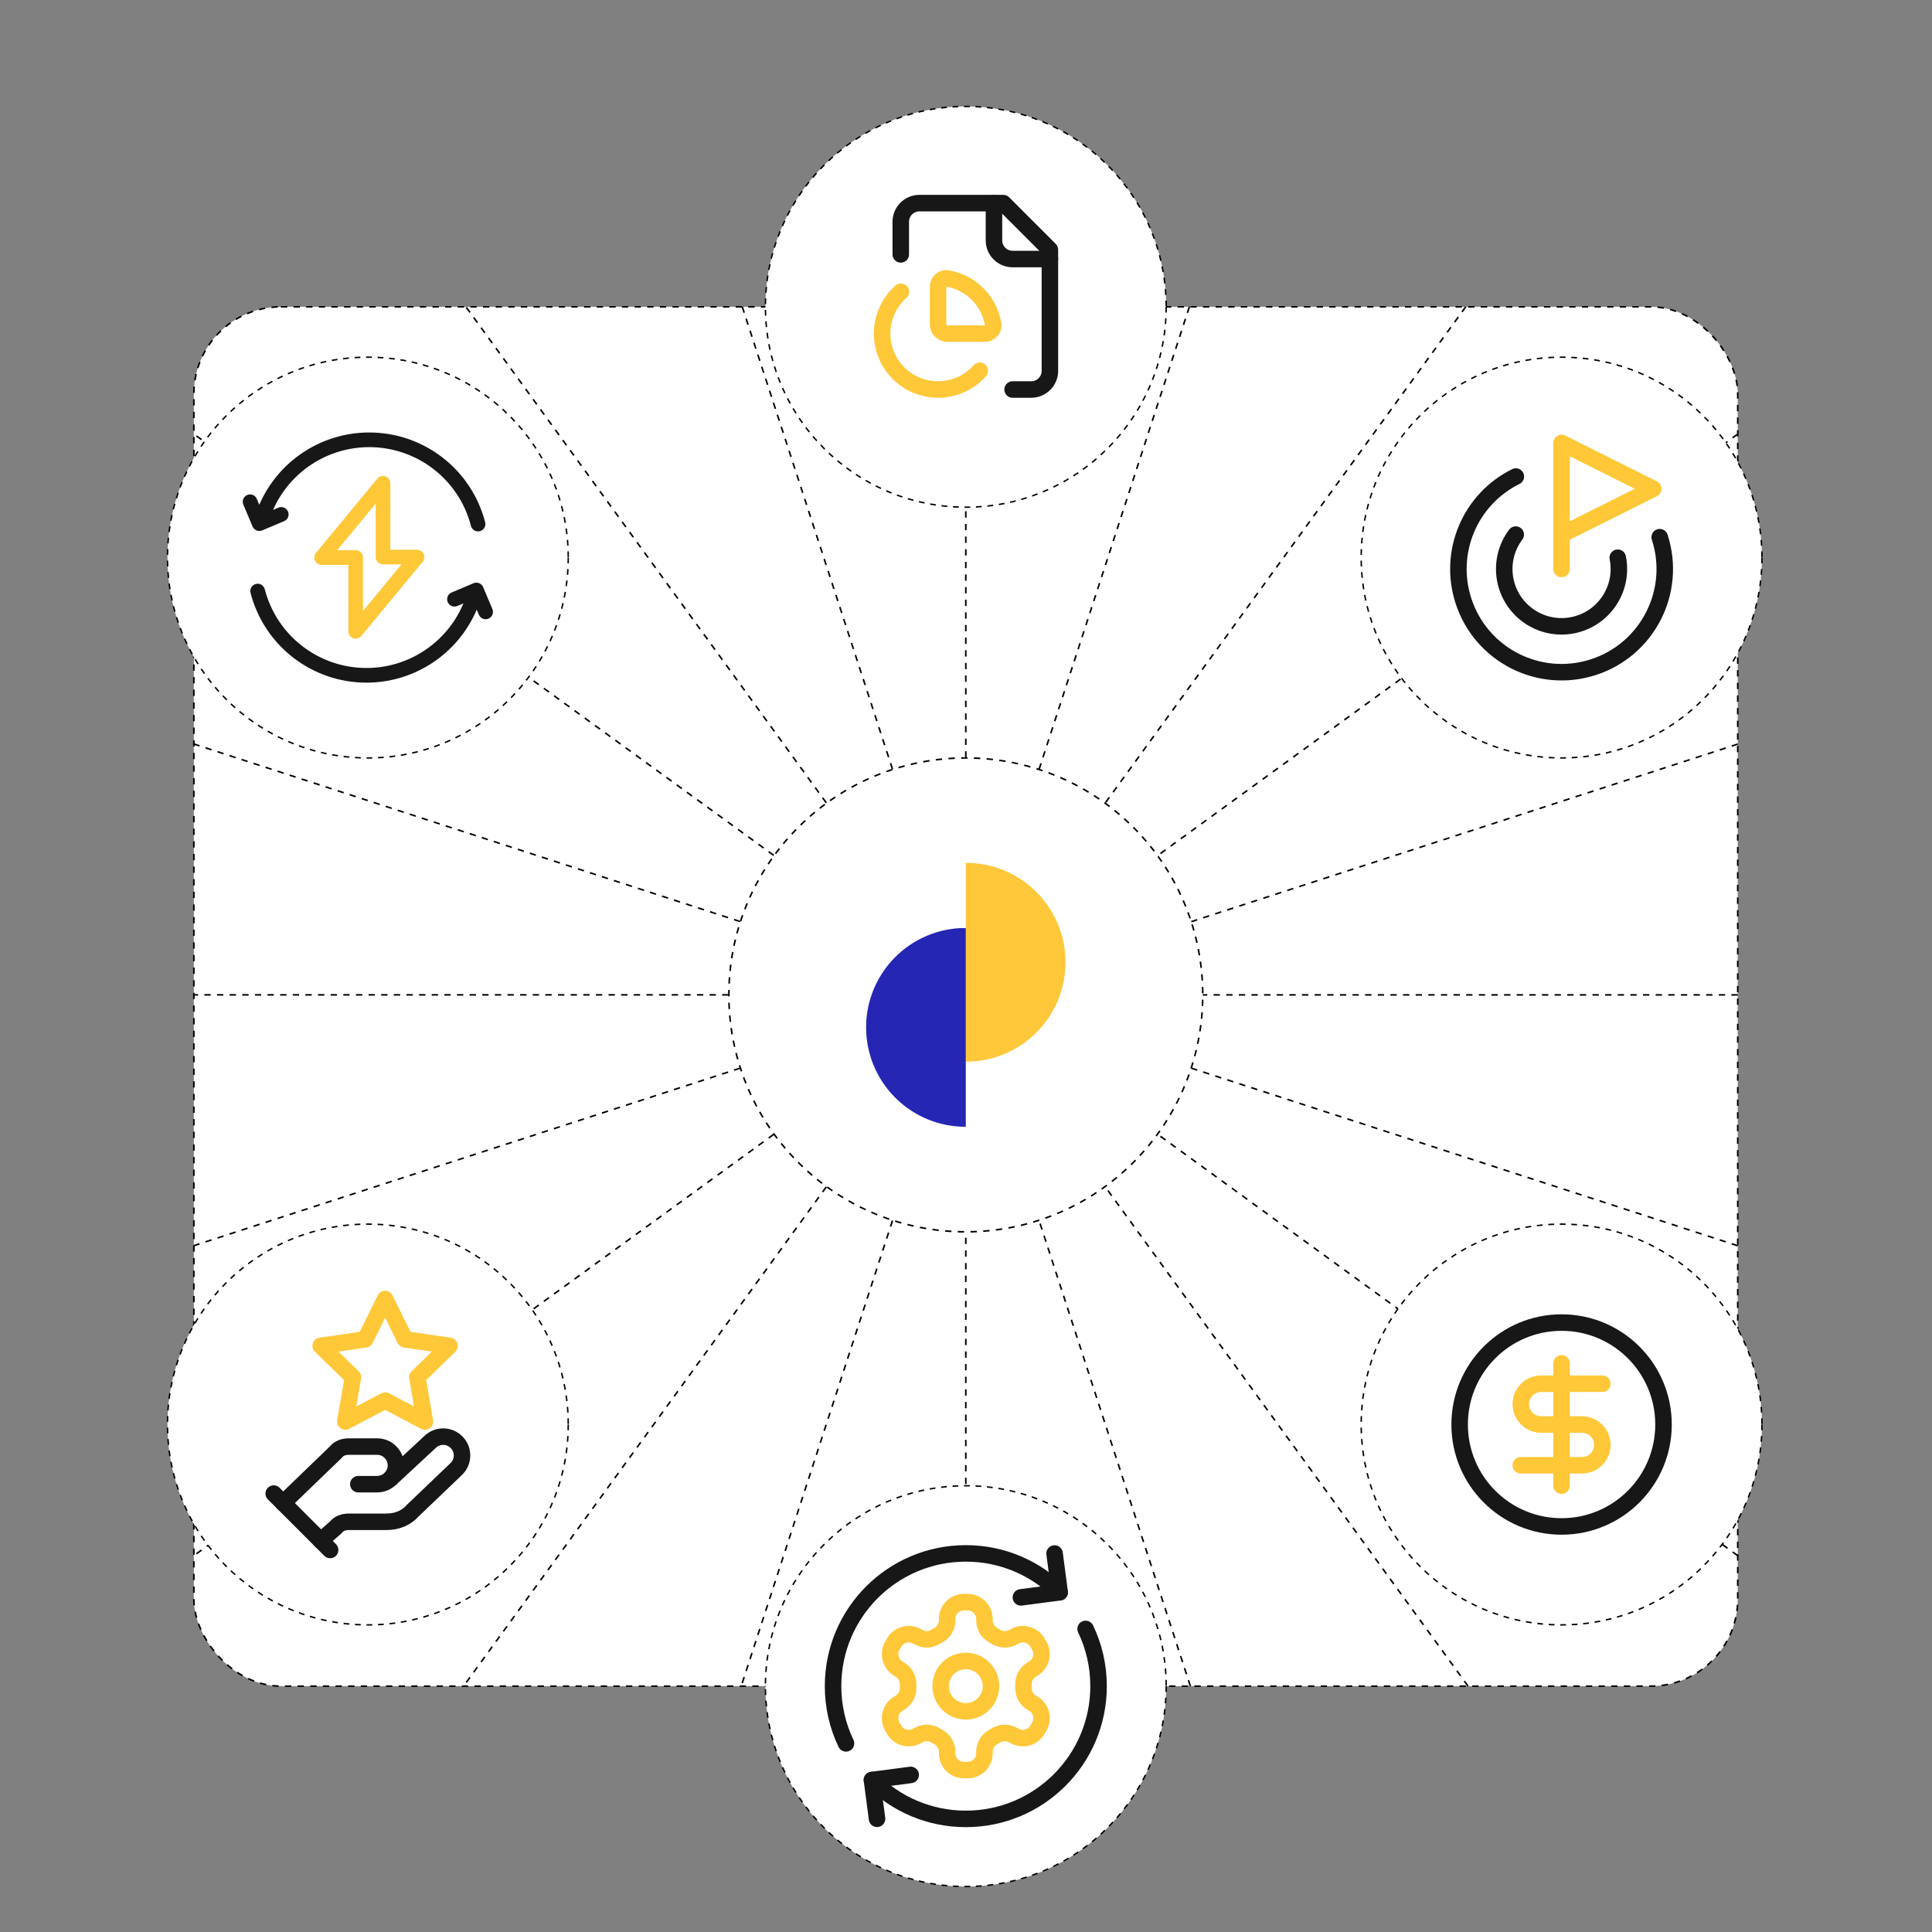 <?xml version="1.0" encoding="UTF-8"?>
<svg id="uuid-7fc9d20a-2624-4ecb-a387-2a63f91f0bcd" data-name="Layer 1" xmlns="http://www.w3.org/2000/svg" width="1600" height="1600" xmlns:xlink="http://www.w3.org/1999/xlink" viewBox="0 0 1600 1600">
  <rect x="0" y="0" width="1600" height="1600" fill="#808080" stroke="none"/>
  <defs>
    <clipPath id="uuid-fecda9ee-d130-4b55-aa41-6b95dc52f11d">
      <rect x="717.28" y="714.68" width="165.12" height="218.46" fill="none" stroke-width="0"/>
    </clipPath>
    <clipPath id="uuid-2bbc38e1-c6e7-4a7b-a46a-28675aa6a292">
      <rect x="717.28" y="714.69" width="165.12" height="218.46" fill="none" stroke-width="0"/>
    </clipPath>
  </defs>
  <rect x="160.55" y="254.09" width="1278.57" height="1142.3" rx="72.1" ry="72.1" fill="#fff" stroke="#000" stroke-dasharray="0 0 0 0 0 0 5.23 5.23 5.23 5.23 5.23 5.23" stroke-miterlimit="10" stroke-width="1.31"/>
  <g>
    <g>
      <line x1="799.84" y1="669.24" x2="799.84" y2="254.09" fill="none" stroke="#000" stroke-dasharray="0 0 0 0 0 0 5.23 5.23 5.23 5.23 5.23 5.23" stroke-miterlimit="10" stroke-width="1.31"/>
      <line x1="752.05" y1="676.77" x2="614.72" y2="254.09" fill="none" stroke="#000" stroke-dasharray="0 0 0 0 0 0 5.23 5.23 5.23 5.23 5.23 5.23" stroke-miterlimit="10" stroke-width="1.31"/>
      <line x1="708.92" y1="698.75" x2="385.85" y2="254.09" fill="none" stroke="#000" stroke-dasharray="0 0 0 0 0 0 5.23 5.23 5.23 5.23 5.23 5.23" stroke-miterlimit="10" stroke-width="1.31"/>
      <line x1="674.66" y1="732.97" x2="160.55" y2="359.47" fill="none" stroke="#000" stroke-dasharray="0 0 0 0 0 0 5.23 5.23 5.23 5.23 5.23 5.23" stroke-miterlimit="10" stroke-width="1.31"/>
      <line x1="652.69" y1="776.1" x2="160.55" y2="616.16" fill="none" stroke="#000" stroke-dasharray="0 0 0 0 0 0 5.23 5.23 5.23 5.23 5.23 5.23" stroke-miterlimit="10" stroke-width="1.31"/>
      <line x1="645.18" y1="823.9" x2="160.55" y2="823.9" fill="none" stroke="#000" stroke-dasharray="0 0 0 0 0 0 5.23 5.23 5.23 5.23 5.23 5.23" stroke-miterlimit="10" stroke-width="1.31"/>
      <line x1="652.69" y1="871.7" x2="160.55" y2="1031.6" fill="none" stroke="#000" stroke-dasharray="0 0 0 0 0 0 5.23 5.23 5.23 5.23 5.23 5.23" stroke-miterlimit="10" stroke-width="1.31"/>
      <line x1="674.66" y1="914.79" x2="160.55" y2="1288.32" fill="none" stroke="#000" stroke-dasharray="0 0 0 0 0 0 5.23 5.23 5.23 5.23 5.23 5.23" stroke-miterlimit="10" stroke-width="1.31"/>
      <line x1="708.92" y1="949.06" x2="383.9" y2="1396.39" fill="none" stroke="#000" stroke-dasharray="0 0 0 0 0 0 5.23 5.23 5.23 5.23 5.23 5.23" stroke-miterlimit="10" stroke-width="1.31"/>
      <line x1="752.05" y1="971.04" x2="613.85" y2="1396.39" fill="none" stroke="#000" stroke-dasharray="0 0 0 0 0 0 5.23 5.23 5.23 5.23 5.23 5.23" stroke-miterlimit="10" stroke-width="1.31"/>
      <line x1="799.84" y1="1396.39" x2="799.84" y2="978.59" fill="none" stroke="#000" stroke-dasharray="0 0 0 0 0 0 5.23 5.23 5.23 5.23 5.23 5.23" stroke-miterlimit="10" stroke-width="1.31"/>
    </g>
    <g>
      <line x1="985.82" y1="1396.39" x2="847.63" y2="971.06" fill="none" stroke="#000" stroke-dasharray="0 0 0 0 0 0 5.23 5.23 5.23 5.23 5.23 5.23" stroke-miterlimit="10" stroke-width="1.31"/>
      <line x1="1215.76" y1="1396.39" x2="890.76" y2="949.08" fill="none" stroke="#000" stroke-dasharray="0 0 0 0 0 0 5.23 5.23 5.23 5.23 5.23 5.23" stroke-miterlimit="10" stroke-width="1.31"/>
      <line x1="1439.12" y1="1288.35" x2="925.02" y2="914.86" fill="none" stroke="#000" stroke-dasharray="0 0 0 0 0 0 5.23 5.23 5.23 5.23 5.23 5.23" stroke-miterlimit="10" stroke-width="1.31"/>
      <line x1="1439.12" y1="1031.67" x2="946.99" y2="871.73" fill="none" stroke="#000" stroke-dasharray="0 0 0 0 0 0 5.23 5.23 5.23 5.23 5.23 5.23" stroke-miterlimit="10" stroke-width="1.31"/>
      <line x1="1439.12" y1="823.93" x2="954.5" y2="823.93" fill="none" stroke="#000" stroke-dasharray="0 0 0 0 0 0 5.23 5.23 5.23 5.23 5.23 5.23" stroke-miterlimit="10" stroke-width="1.31"/>
      <line x1="1439.12" y1="616.23" x2="946.99" y2="776.13" fill="none" stroke="#000" stroke-dasharray="0 0 0 0 0 0 5.23 5.23 5.23 5.23 5.23 5.23" stroke-miterlimit="10" stroke-width="1.31"/>
      <line x1="1439.12" y1="359.51" x2="925.02" y2="733.04" fill="none" stroke="#000" stroke-dasharray="0 0 0 0 0 0 5.23 5.23 5.23 5.23 5.23 5.23" stroke-miterlimit="10" stroke-width="1.31"/>
      <line x1="1213.85" y1="254.09" x2="890.76" y2="698.77" fill="none" stroke="#000" stroke-dasharray="0 0 0 0 0 0 5.23 5.23 5.23 5.23 5.23 5.23" stroke-miterlimit="10" stroke-width="1.31"/>
      <line x1="984.97" y1="254.09" x2="847.63" y2="676.79" fill="none" stroke="#000" stroke-dasharray="0 0 0 0 0 0 5.23 5.23 5.23 5.23 5.23 5.23" stroke-miterlimit="10" stroke-width="1.31"/>
    </g>
  </g>
  <circle cx="799.84" cy="1396.39" r="165.95" fill="#fff" stroke="#000" stroke-dasharray="0 0 0 0 0 0 4.76 4.76 4.76 4.76 4.76 4.76" stroke-miterlimit="10" stroke-width="1.19"/>
  <circle cx="799.84" cy="254.09" r="165.95" fill="#fff" stroke="#000" stroke-dasharray="0 0 0 0 0 0 4.76 4.76 4.76 4.76 4.76 4.76" stroke-miterlimit="10" stroke-width="1.19"/>
  <circle cx="1293.23" cy="1179.72" r="165.95" fill="#fff" stroke="#000" stroke-dasharray="0 0 0 0 0 0 4.76 4.76 4.76 4.76 4.76 4.76" stroke-miterlimit="10" stroke-width="1.19"/>
  <circle cx="304.65" cy="1179.72" r="165.95" fill="#fff" stroke="#000" stroke-dasharray="0 0 0 0 0 0 4.76 4.76 4.76 4.76 4.76 4.76" stroke-miterlimit="10" stroke-width="1.19"/>
  <circle cx="1293.23" cy="461.75" r="165.95" fill="#fff" stroke="#000" stroke-dasharray="0 0 0 0 0 0 4.76 4.76 4.76 4.76 4.76 4.76" stroke-miterlimit="10" stroke-width="1.19"/>
  <circle cx="304.65" cy="461.75" r="165.95" fill="#fff" stroke="#000" stroke-dasharray="0 0 0 0 0 0 4.76 4.76 4.76 4.76 4.76 4.76" stroke-miterlimit="10" stroke-width="1.19"/>
  <g>
    <circle cx="799.84" cy="823.92" r="196.22" fill="#fff" stroke-width="0"/>
    <circle cx="799.84" cy="823.92" r="196.22" transform="translate(-348.33 806.89) rotate(-45)" fill="none" stroke="#000" stroke-dasharray="0 0 0 0 0 0 5.27 5.27 5.27 5.27 5.27 5.27" stroke-miterlimit="10" stroke-width="1.31"/>
  </g>
  <g>
    <polygon points="318.95 1075.8 335.44 1109.19 372.3 1114.58 345.62 1140.56 351.92 1177.26 318.95 1159.93 285.99 1177.26 292.28 1140.56 265.61 1114.58 302.47 1109.19 318.95 1075.8" fill="none" stroke="#ffc839" stroke-linecap="round" stroke-linejoin="round" stroke-width="13.67"/>
    <g>
      <path d="M296.75,1229.13h15.57c8.6,0,15.57-6.97,15.57-15.57s-6.97-15.57-15.57-15.57h-23.36c-4.67,0-8.57,1.56-10.9,4.67l-43.6,42.05" fill="none" stroke="#171717" stroke-linecap="round" stroke-linejoin="round" stroke-width="13.67"/>
      <path d="M265.61,1275.85l12.46-10.9c2.34-3.11,6.23-4.67,10.9-4.67h31.15c8.57,0,16.35-3.11,21.8-9.34l35.82-34.26c6.26-5.91,6.54-15.78.62-22.04-5.91-6.26-15.78-6.54-22.04-.62l-32.7,30.37" fill="none" stroke="#171717" stroke-linecap="round" stroke-linejoin="round" stroke-width="13.67"/>
      <path d="M226.68,1236.91l46.72,46.72" fill="none" stroke="#171717" stroke-linecap="round" stroke-linejoin="round" stroke-width="13.67"/>
    </g>
  </g>
  <g>
    <g>
      <path d="M801.37,1326.83h-3.06c-7.68,0-13.91,6.23-13.91,13.91v1.25c0,4.97-2.66,9.55-6.96,12.03l-2.99,1.74c-4.3,2.49-9.61,2.49-13.91,0l-1.04-.56c-6.65-3.83-15.14-1.56-18.99,5.08l-1.53,2.64c-3.83,6.65-1.56,15.14,5.08,18.99l1.04.7c4.28,2.47,6.93,7.02,6.96,11.97v3.55c.02,4.99-2.63,9.61-6.96,12.1l-1.04.63c-6.64,3.85-8.91,12.34-5.08,18.99l1.53,2.64c3.85,6.64,12.34,8.91,18.99,5.08l1.04-.56c4.3-2.49,9.61-2.49,13.91,0l2.99,1.74c4.3,2.48,6.95,7.07,6.96,12.03v1.25c0,7.68,6.23,13.91,13.91,13.91h3.06c7.68,0,13.91-6.23,13.91-13.91v-1.25c0-4.97,2.66-9.55,6.96-12.03l2.99-1.74c4.3-2.49,9.61-2.49,13.91,0l1.04.56c6.65,3.83,15.14,1.56,18.99-5.08l1.53-2.71c3.83-6.65,1.56-15.14-5.08-18.99l-1.04-.56c-4.32-2.5-6.98-7.11-6.96-12.1v-3.48c-.02-4.99,2.63-9.61,6.96-12.1l1.04-.63c6.64-3.85,8.91-12.34,5.08-18.99l-1.53-2.64c-3.85-6.64-12.34-8.91-18.99-5.08l-1.04.56c-4.3,2.49-9.61,2.49-13.91,0l-2.99-1.74c-4.3-2.48-6.95-7.07-6.96-12.03v-1.25c0-7.68-6.23-13.91-13.91-13.91Z" fill="none" stroke="#ffc839" stroke-linecap="round" stroke-linejoin="round" stroke-width="13.67"/>
      <circle cx="799.84" cy="1396.39" r="20.87" fill="none" stroke="#ffc839" stroke-linecap="round" stroke-linejoin="round" stroke-width="13.67"/>
    </g>
    <g>
      <polyline points="726.33 1506.25 722.1 1474.13 754.21 1469.91" fill="none" stroke="#171717" stroke-linecap="round" stroke-linejoin="round" stroke-width="13.67"/>
      <polyline points="873.35 1286.54 877.58 1318.66 845.46 1322.88" fill="none" stroke="#171717" stroke-linecap="round" stroke-linejoin="round" stroke-width="13.67"/>
      <path d="M877.58,1318.66c-19.89-19.89-47.38-32.2-77.74-32.2-60.72,0-109.94,49.22-109.94,109.94,0,16.97,3.85,33.04,10.72,47.39" fill="none" stroke="#171717" stroke-linecap="round" stroke-linejoin="round" stroke-width="13.67"/>
      <path d="M722.1,1474.13c19.89,19.89,47.38,32.2,77.74,32.2,60.72,0,109.94-49.22,109.94-109.94,0-16.97-3.85-33.04-10.72-47.39" fill="none" stroke="#171717" stroke-linecap="round" stroke-linejoin="round" stroke-width="13.67"/>
    </g>
  </g>
  <g id="uuid-71fa72b4-a5ca-489f-bb54-3a5c992ca824" data-name="Artwork 2">
    <g clip-path="url(#uuid-fecda9ee-d130-4b55-aa41-6b95dc52f11d)">
      <g clip-path="url(#uuid-2bbc38e1-c6e7-4a7b-a46a-28675aa6a292)">
        <path d="M803.92,714.68c45.4,2.11,80.5,40.66,78.4,86.05-2.06,44.01-38.41,78.64-82.47,78.49v-164.55h4.07Z" fill="#ffc83a" stroke-width="0"/>
        <path d="M795.76,768.6c-45.4,2.11-80.5,40.66-78.4,86.05,2.06,44.01,38.41,78.64,82.47,78.49v-164.55h-4.07Z" fill="#2526b3" stroke-width="0"/>
      </g>
    </g>
  </g>
  <g>
    <circle cx="1293.23" cy="1179.72" r="84.42" fill="none" stroke="#171717" stroke-linecap="round" stroke-linejoin="round" stroke-width="13.67"/>
    <path d="M1327,1145.95h-50.65c-9.32,0-16.88,7.56-16.88,16.88s7.56,16.88,16.88,16.88h33.77c9.32,0,16.88,7.56,16.88,16.88s-7.56,16.88-16.88,16.88h-50.65" fill="none" stroke="#ffc839" stroke-linecap="round" stroke-linejoin="round" stroke-width="13.67"/>
    <path d="M1293.23,1230.37v-101.3" fill="none" stroke="#ffc839" stroke-linecap="round" stroke-linejoin="round" stroke-width="13.67"/>
  </g>
  <g>
    <path d="M1293.22,471.23v-104.43l75.95,37.98-75.95,37.98" fill="none" stroke="#ffc839" stroke-linecap="round" stroke-linejoin="round" stroke-width="13.67"/>
    <path d="M1374.5,444.86c14.56,44.89-10.02,93.08-54.9,107.64-44.89,14.56-93.08-10.02-107.64-54.9-13.09-40.34,5.39-84.17,43.4-102.96" fill="none" stroke="#171717" stroke-linecap="round" stroke-linejoin="round" stroke-width="13.67"/>
    <path d="M1255.27,442.72c-15.75,20.96-11.52,50.72,9.44,66.46,20.96,15.75,50.72,11.52,66.46-9.44,8.12-10.82,11.25-24.58,8.59-37.85" fill="none" stroke="#171717" stroke-linecap="round" stroke-linejoin="round" stroke-width="13.67"/>
  </g>
  <g>
    <path d="M212.48,439.29c.73.3,1.51.45,2.29.45s1.61-.16,2.36-.48l18.16-7.66c3.09-1.3,4.54-4.86,3.23-7.95-1.3-3.09-4.86-4.54-7.95-3.23l-4.44,1.88c13.78-31.37,44.96-52,79.66-52,39.67,0,74.31,26.82,84.24,65.23.71,2.74,3.17,4.55,5.87,4.55.5,0,1.01-.06,1.52-.19,3.25-.84,5.2-4.15,4.36-7.4-11.32-43.77-50.79-74.33-96-74.33-39.76,0-75.47,23.77-91.04,59.86l-2.05-4.86c-1.3-3.09-4.86-4.54-7.95-3.23-3.09,1.3-4.54,4.87-3.23,7.95l7.66,18.16c.63,1.48,1.81,2.66,3.31,3.26Z" fill="#171717" stroke-width="0"/>
    <path d="M407.78,504.4l-7.66-18.16c-.63-1.48-1.82-2.66-3.31-3.26-1.49-.61-3.16-.59-4.65.03l-18.16,7.66c-3.09,1.3-4.54,4.86-3.23,7.95,1.3,3.09,4.86,4.54,7.95,3.23l5.08-2.15c-13.44,32.21-45.06,53.5-80.3,53.5-39.67,0-74.31-26.82-84.24-65.23-.84-3.25-4.15-5.2-7.4-4.36-3.25.84-5.2,4.15-4.36,7.4,11.32,43.77,50.79,74.33,96,74.33,39.98,0,75.87-24.04,91.3-60.47l1.79,4.24c.98,2.32,3.23,3.71,5.6,3.71.79,0,1.59-.15,2.36-.48,3.09-1.3,4.54-4.86,3.23-7.95Z" fill="#171717" stroke-width="0"/>
    <path d="M292.47,528.57c.67.24,1.37.36,2.06.36,1.78,0,3.5-.78,4.68-2.2l50.86-61.52c1.5-1.81,1.81-4.33.81-6.46-1-2.13-3.14-3.48-5.49-3.48h-22.12v-55.04c0-2.56-1.61-4.85-4.02-5.71-2.41-.87-5.1-.13-6.73,1.84l-50.86,61.52c-1.5,1.81-1.81,4.33-.81,6.45,1,2.13,3.14,3.49,5.49,3.49h22.12v55.04c0,2.56,1.6,4.85,4.01,5.71ZM279.23,455.68l31.89-38.58v44.24c0,3.35,2.72,6.07,6.07,6.07h15.3l-31.89,38.58v-44.24c0-3.35-2.72-6.07-6.07-6.07h-15.3Z" fill="#ffc839" stroke-width="0"/>
  </g>
  <path d="M823.16,168.21v30.88c0,8.53,6.91,15.44,15.44,15.44h30.88" fill="none" stroke="#171717" stroke-linecap="round" stroke-linejoin="round" stroke-width="13.67"/>
  <path d="M838.6,322.58h15.44c8.53,0,15.44-6.91,15.44-15.44v-100.34l-38.59-38.59h-69.47c-8.53,0-15.44,6.91-15.44,15.44v27.02" fill="none" stroke="#171717" stroke-linecap="round" stroke-linejoin="round" stroke-width="13.67"/>
  <path d="M746.1,241.63c-19.13,16.98-20.88,46.25-3.9,65.38,16.98,19.13,46.25,20.88,65.38,3.9,1.36-1.21,2.65-2.5,3.87-3.86" fill="none" stroke="#ffc839" stroke-linecap="round" stroke-linejoin="round" stroke-width="13.67"/>
  <path d="M784.56,276.27c-4.26,0-7.72-3.46-7.72-7.72v-30.88c0-4.26,3.47-7.78,7.68-7.08,19.47,3.27,34.72,18.53,37.99,37.99.7,4.2-2.82,7.68-7.08,7.68h-30.88Z" fill="none" stroke="#ffc839" stroke-linecap="round" stroke-linejoin="round" stroke-width="13.67"/>
</svg>